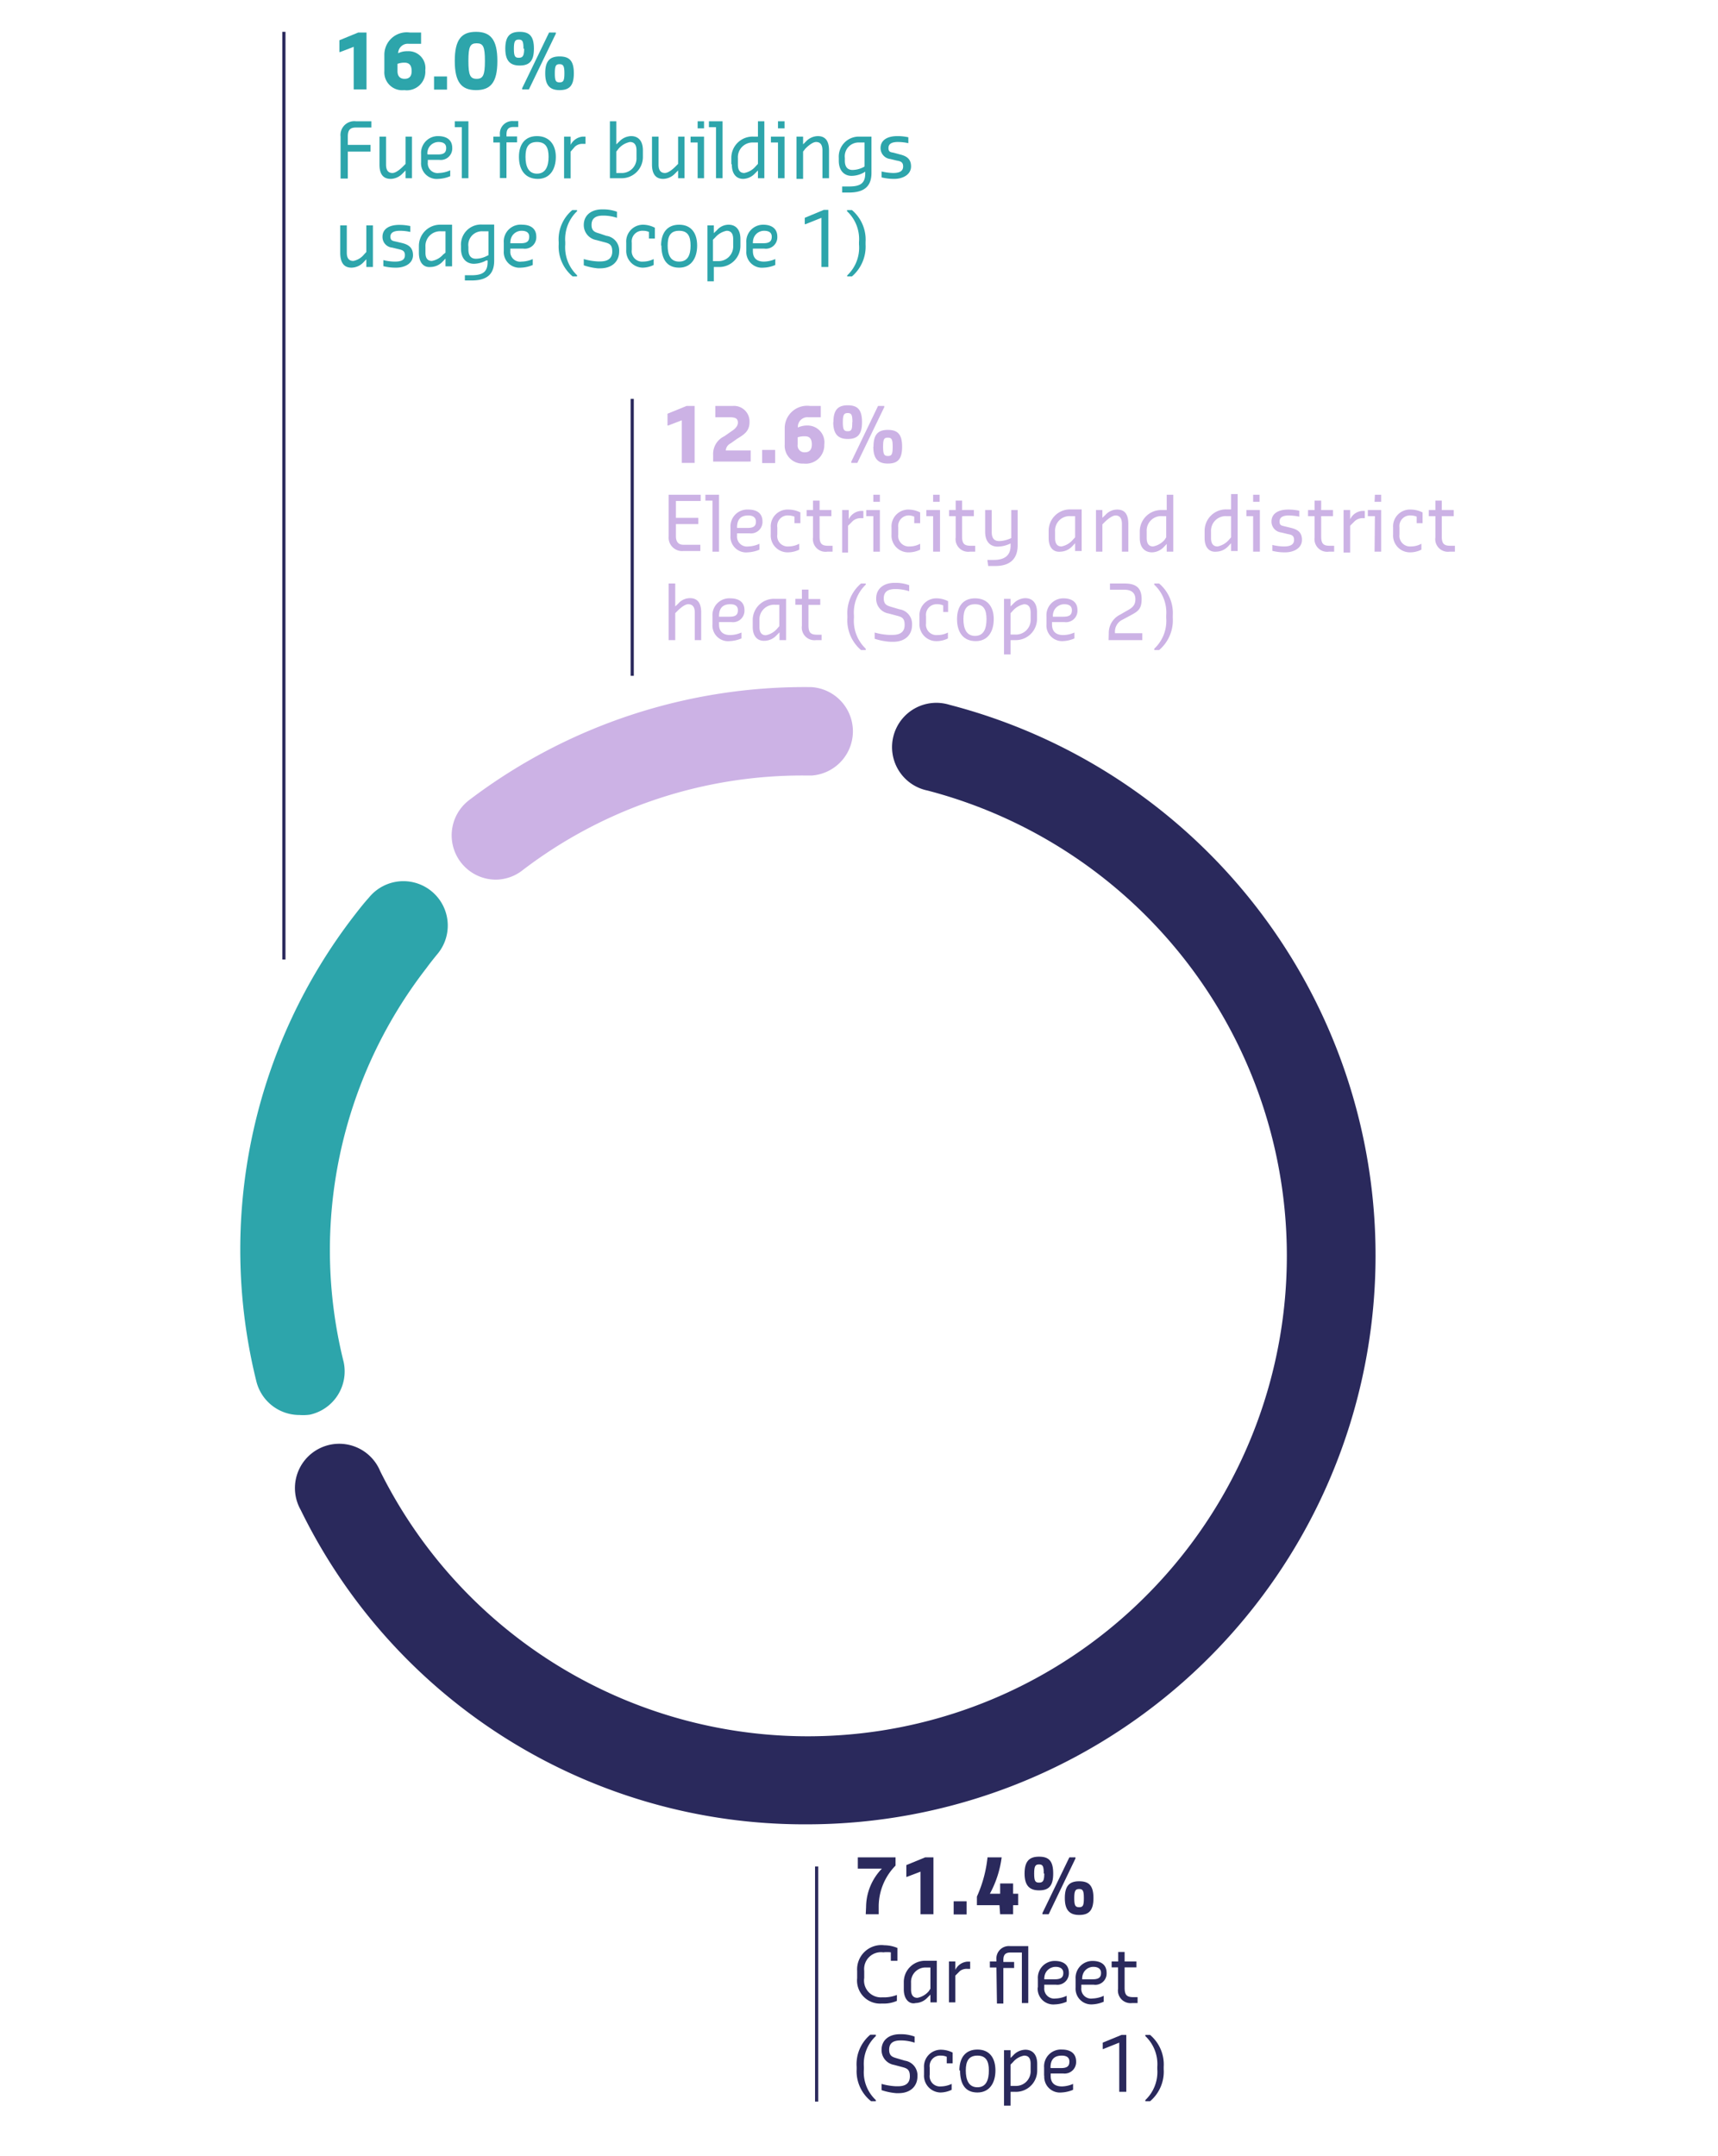 <?xml version="1.0" encoding="utf-8"?>
<svg xmlns="http://www.w3.org/2000/svg" viewBox="0 0 102 128">
  <defs>
    <style>.cls-1{fill:#fff;}.cls-2{fill:#ccb2e5;}.cls-3{fill:#2da5ab;}.cls-4{fill:#2a295c;}</style>
  </defs>
  <g id="Calque_2" data-name="Calque 2">
    <g id="Calque_1-2" data-name="Calque 1">
      <rect class="cls-1" width="102" height="128"/>
      <path class="cls-2" d="M29.44,52.22a2.63,2.63,0,0,1-1.59-4.72,32.93,32.93,0,0,1,20.32-6.71,2.63,2.63,0,0,1,0,5.25H48a27.34,27.34,0,0,0-17,5.64A2.6,2.6,0,0,1,29.44,52.22Z"/>
      <path class="cls-3" d="M17.78,84A2.63,2.63,0,0,1,15.22,82a32.45,32.45,0,0,1,5.86-27.71c.27-.35.54-.69.82-1A2.62,2.62,0,1,1,26,56.6c-.24.29-.47.58-.69.88a27.34,27.34,0,0,0-4.91,23.36,2.63,2.63,0,0,1-2,3.14A2.86,2.86,0,0,1,17.78,84Z"/>
      <path class="cls-4" d="M48,108.3h-.15a33.26,33.26,0,0,1-30-18.67,2.63,2.63,0,1,1,4.72-2.3A28.35,28.35,0,0,0,68,94.78,28.55,28.55,0,0,0,55.07,46.93a2.63,2.63,0,1,1,1.3-5.09A33.77,33.77,0,0,1,48,108.3Z"/>
      <polygon class="cls-2" points="40.48 24.95 39.67 25.26 39.63 25.26 39.63 24.56 40.76 24.1 41.24 24.1 41.24 27.48 40.48 27.48 40.48 24.95"/>
      <path class="cls-2" d="M42.34,27A1.16,1.16,0,0,1,43,25.9l.46-.32c.12-.08.35-.25.35-.49s-.14-.32-.49-.32h-.85V24.1H43.5a.92.92,0,0,1,1,.95c0,.53-.29.73-.74,1l-.38.27a.51.51,0,0,0-.29.42v0h1.48v.66H42.34Z"/>
      <rect class="cls-2" x="45.25" y="26.71" width="0.77" height="0.78"/>
      <path class="cls-2" d="M48.2,26.39c0-.3-.1-.49-.41-.49a1.28,1.28,0,0,0-.43.06v.43a.4.4,0,0,0,.43.46C48.06,26.85,48.2,26.69,48.2,26.39Zm-1.61,0v-.95A1.33,1.33,0,0,1,48.1,24.1h.63v.67H48a.57.57,0,0,0-.63.56v.05a1.32,1.32,0,0,1,.57-.12,1,1,0,0,1,1,1.13,1.1,1.1,0,0,1-1.23,1.13A1.06,1.06,0,0,1,46.59,26.39Z"/>
      <path class="cls-2" d="M53,26.52c0-.44-.06-.54-.29-.54s-.28.1-.28.54.06.55.28.55S53,27,53,26.52Zm-1.14,0c0-.74.28-1,.85-1s.85.24.85,1-.28,1-.85,1S51.85,27.24,51.85,26.52Zm-1.32.89,1.59-3.31h.37v.07l-1.6,3.31h-.36Zm.07-2.35c0-.44-.06-.54-.28-.54s-.29.1-.29.54.06.54.29.54S50.6,25.5,50.6,25.06Zm-1.13,0c0-.74.28-1,.85-1s.85.24.85,1-.29,1-.85,1S49.47,25.78,49.47,25.06Z"/>
      <path class="cls-2" d="M39.7,31.84V29.37h1.9v.37H40.13v1h1.33v.37H40.13v.72c0,.36.17.51.45.51h1v.37h-1A.8.8,0,0,1,39.7,31.84Z"/>
      <polygon class="cls-2" points="42.3 29.72 41.88 29.72 41.88 29.37 42.69 29.37 42.69 32.75 42.3 32.75 42.3 29.72"/>
      <path class="cls-2" d="M43.76,31.34h.63c.39,0,.49-.14.49-.38s-.18-.36-.45-.36c-.43,0-.67.21-.67.71Zm-.39.46v-.49a1,1,0,0,1,1.06-1.06c.49,0,.84.21.84.71a.68.68,0,0,1-.77.7h-.74v.14a.59.59,0,0,0,.67.64,1.7,1.7,0,0,0,.66-.16h0v.35a2,2,0,0,1-.7.16A.93.93,0,0,1,43.37,31.8Z"/>
      <path class="cls-2" d="M45.76,31.73v-.42a1,1,0,0,1,1.05-1.06,1.61,1.61,0,0,1,.71.17v.64h-.35v-.39a1.09,1.09,0,0,0-.36-.07.62.62,0,0,0-.66.71v.42a.62.62,0,0,0,.66.71,1.38,1.38,0,0,0,.64-.16h0v.35a1.56,1.56,0,0,1-.67.16A1,1,0,0,1,45.76,31.73Z"/>
      <path class="cls-2" d="M49.12,32.75a.75.75,0,0,1-.85-.85V30.64h-.38v-.36h.38v-.56h.39v.56h.7v.36h-.7v1.2c0,.45.14.56.52.56h.25v.35Z"/>
      <path class="cls-2" d="M50,30.28h.39v.55l0,0a.86.86,0,0,1,.72-.5h.15v.43h-.17a.7.7,0,0,0-.46.17l-.28.28v1.59H50Z"/>
      <path class="cls-2" d="M51.85,29.37h.39v.42h-.39Zm0,1.27h-.42v-.36h.81v2.47h-.39Z"/>
      <path class="cls-2" d="M52.93,31.73v-.42a1,1,0,0,1,1-1.06,1.56,1.56,0,0,1,.7.17v.64h-.35v-.39A1,1,0,0,0,54,30.6a.63.63,0,0,0-.67.71v.42a.63.63,0,0,0,.67.71,1.3,1.3,0,0,0,.63-.16h0v.35a1.51,1.51,0,0,1-.66.16A1,1,0,0,1,52.93,31.73Z"/>
      <path class="cls-2" d="M55.4,29.37h.39v.42H55.4Zm0,1.27H55v-.36h.81v2.47H55.4Z"/>
      <path class="cls-2" d="M57.58,32.75a.75.75,0,0,1-.84-.85V30.64h-.39v-.36h.39v-.56h.38v.56h.7v.36h-.7v1.2c0,.45.14.56.53.56h.25v.35Z"/>
      <path class="cls-2" d="M58.62,33.24H59c.66,0,1-.28,1-.84v-.14l0,0a1.78,1.78,0,0,1-.77.19c-.39,0-.74-.24-.74-.88V30.28h.39v1.31c0,.39.17.53.45.53a1.74,1.74,0,0,0,.71-.18V30.28h.38v2.09c0,.84-.49,1.23-1.33,1.23h-.42Z"/>
      <path class="cls-2" d="M63.83,31.9V30.64h-.28a.86.86,0,0,0-.91.91v.39c0,.39.18.5.38.5a1.17,1.17,0,0,0,.67-.39Zm-1.57,0v-.39a1.27,1.27,0,0,1,1.29-1.27h.67v2.47h-.39v-.46l-.17.18a1,1,0,0,1-.7.32C62.57,32.79,62.26,32.54,62.26,31.94Z"/>
      <path class="cls-2" d="M65.07,30.28h.38v.46l.18-.17a.93.93,0,0,1,.7-.32c.39,0,.66.21.66.85v1.65h-.38V31.1c0-.39-.18-.5-.38-.5s-.5.25-.64.39l-.14.14v1.62h-.38Z"/>
      <path class="cls-2" d="M69.24,31.9V30.64H69a.86.86,0,0,0-.92.91v.39c0,.39.18.5.38.5a1.2,1.2,0,0,0,.68-.39Zm-1.57,0v-.39A1.27,1.27,0,0,1,69,30.28h.27v-.91h.39v3.38h-.39v-.46l-.17.18a1,1,0,0,1-.7.32C68,32.79,67.67,32.54,67.67,31.94Z"/>
      <path class="cls-2" d="M73.09,31.9V30.64h-.27a.87.87,0,0,0-.92.91v.39c0,.39.18.5.39.5a1.2,1.2,0,0,0,.67-.39Zm-1.57,0v-.39a1.27,1.27,0,0,1,1.3-1.27h.27v-.91h.39v3.38h-.39v-.46l-.17.18a1,1,0,0,1-.7.32C71.83,32.79,71.52,32.54,71.52,31.94Z"/>
      <path class="cls-2" d="M74.4,29.37h.38v.42H74.4Zm0,1.27H74v-.36h.8v2.47H74.4Z"/>
      <path class="cls-2" d="M75.54,32.7v-.35h0a3,3,0,0,0,.69.09c.38,0,.6-.11.6-.39s-.18-.31-.39-.35l-.37-.09a.65.65,0,0,1-.58-.65c0-.45.37-.71,1-.71a3,3,0,0,1,.65.07v.35h0a3.53,3.53,0,0,0-.61-.07c-.37,0-.56.11-.56.36s.14.24.32.29l.33.08c.38.09.68.24.68.72s-.47.74-1,.74A2.94,2.94,0,0,1,75.54,32.7Z"/>
      <path class="cls-2" d="M78.9,32.75a.75.75,0,0,1-.85-.85V30.64h-.39v-.36h.39v-.56h.39v.56h.7v.36h-.7v1.2c0,.45.14.56.52.56h.25v.35Z"/>
      <path class="cls-2" d="M79.77,30.28h.39v.55l0,0a.86.86,0,0,1,.72-.5h.15v.43H80.9a.7.7,0,0,0-.46.17l-.28.28v1.59h-.39Z"/>
      <path class="cls-2" d="M81.63,29.37H82v.42h-.39Zm0,1.27h-.42v-.36H82v2.47h-.39Z"/>
      <path class="cls-2" d="M82.71,31.73v-.42a1,1,0,0,1,1.05-1.06,1.56,1.56,0,0,1,.7.17v.64h-.35v-.39a1,1,0,0,0-.35-.07.63.63,0,0,0-.67.71v.42a.63.63,0,0,0,.67.71,1.3,1.3,0,0,0,.63-.16h0v.35a1.48,1.48,0,0,1-.66.16A1,1,0,0,1,82.71,31.73Z"/>
      <path class="cls-2" d="M86.06,32.75a.75.75,0,0,1-.84-.85V30.64h-.39v-.36h.39v-.56h.38v.56h.71v.36H85.6v1.2c0,.45.14.56.53.56h.25v.35Z"/>
      <path class="cls-2" d="M41.25,36.36c0-.38-.18-.49-.39-.49s-.49.25-.63.39l-.14.14V38H39.7V34.64h.39V36l.18-.17a.91.91,0,0,1,.7-.32c.38,0,.66.21.66.84V38h-.38Z"/>
      <path class="cls-2" d="M42.69,36.61h.63c.39,0,.49-.14.49-.39s-.18-.35-.45-.35c-.43,0-.67.21-.67.71Zm-.39.46v-.49a1,1,0,0,1,1.06-1.06c.49,0,.84.21.84.7a.68.68,0,0,1-.77.71h-.74v.14c0,.46.28.63.67.63a1.73,1.73,0,0,0,.66-.15h0v.35a2,2,0,0,1-.7.16A.93.93,0,0,1,42.3,37.07Z"/>
      <path class="cls-2" d="M46.27,37.17V35.9H46a.87.87,0,0,0-.91.92v.39c0,.39.17.5.38.5a1.17,1.17,0,0,0,.67-.39Zm-1.58,0v-.39A1.26,1.26,0,0,1,46,35.55h.67V38h-.39v-.46l-.18.18a1,1,0,0,1-.7.32C45,38.06,44.69,37.81,44.69,37.21Z"/>
      <path class="cls-2" d="M48.45,38a.75.75,0,0,1-.84-.85V35.9h-.39v-.35h.39V35H48v.56h.7v.35H48v1.21c0,.45.14.56.53.56h.25V38Z"/>
      <path class="cls-2" d="M50.31,36.68v-.14a2.3,2.3,0,0,1,.81-1.9h.28v.07a2.29,2.29,0,0,0-.7,1.83v.14a2.29,2.29,0,0,0,.7,1.83v.08h-.28A2.32,2.32,0,0,1,50.31,36.68Z"/>
      <path class="cls-2" d="M51.93,37.92v-.37h0a3.76,3.76,0,0,0,.84.14H53c.42,0,.71-.16.71-.59s-.19-.48-.5-.56l-.45-.12a.88.88,0,0,1-.74-.9c0-.55.42-.92,1.09-.92h.1a2.3,2.3,0,0,1,.77.14v.36h0a2.65,2.65,0,0,0-.74-.13h-.1c-.42,0-.67.16-.67.55s.22.44.49.52l.44.13a.88.88,0,0,1,.75.93c0,.59-.41,1-1.12,1h-.14A3.68,3.68,0,0,1,51.93,37.92Z"/>
      <path class="cls-2" d="M54.59,37v-.42a1,1,0,0,1,1-1.06,1.56,1.56,0,0,1,.7.17v.64H56v-.39a.83.83,0,0,0-.35-.07.63.63,0,0,0-.67.71V37a.62.62,0,0,0,.67.7,1.32,1.32,0,0,0,.63-.15h0v.35a1.51,1.51,0,0,1-.66.16A1,1,0,0,1,54.59,37Z"/>
      <path class="cls-2" d="M58.57,36.75c0-.54-.16-.88-.68-.88s-.69.34-.69.88.16,1,.69,1S58.57,37.3,58.57,36.75Zm-1.75,0c0-.74.35-1.23,1.07-1.23S59,36,59,36.75s-.35,1.31-1.07,1.31S56.82,37.56,56.82,36.75Z"/>
      <path class="cls-2" d="M60,36.4v1.27h.27a.87.87,0,0,0,.92-.92v-.38c0-.39-.18-.5-.39-.5a1.2,1.2,0,0,0-.67.39Zm-.39-.85H60V36l.17-.17a1,1,0,0,1,.7-.32c.39,0,.7.24.7.85v.38A1.26,1.26,0,0,1,60.29,38H60v.85h-.39Z"/>
      <path class="cls-2" d="M62.51,36.61h.63c.39,0,.5-.14.5-.39s-.18-.35-.46-.35-.67.21-.67.71Zm-.38.46v-.49a1,1,0,0,1,1-1.06c.49,0,.84.21.84.7a.68.68,0,0,1-.77.71h-.74v.14c0,.46.28.63.67.63a1.68,1.68,0,0,0,.66-.15h0v.35a1.89,1.89,0,0,1-.7.16A.93.93,0,0,1,62.13,37.07Z"/>
      <path class="cls-2" d="M65.83,37.58a1.2,1.2,0,0,1,.67-1.09l.38-.22c.34-.18.53-.33.53-.7s-.24-.56-.63-.56H65.9v-.37h.88c.7,0,1,.29,1,.93s-.27.75-.73,1l-.39.21a.79.79,0,0,0-.46.81v0h1.62V38h-2Z"/>
      <path class="cls-2" d="M68.53,38.51a2.26,2.26,0,0,0,.71-1.83v-.14a2.26,2.26,0,0,0-.71-1.83v-.07h.29a2.3,2.3,0,0,1,.81,1.9v.14a2.32,2.32,0,0,1-.81,1.91h-.29Z"/>
      <rect class="cls-4" x="16.76" y="1.89" width="0.19" height="55.07"/>
      <rect class="cls-4" x="37.44" y="23.68" width="0.19" height="16.44"/>
      <path class="cls-4" d="M51.42,113.22a3.31,3.31,0,0,1,.94-2.29H50.93v-.67h2.24v.49a3.47,3.47,0,0,0-1,2.47v.42h-.77Z"/>
      <polygon class="cls-4" points="54.65 111.11 53.84 111.42 53.81 111.42 53.81 110.72 54.93 110.26 55.42 110.26 55.42 113.64 54.65 113.64 54.65 111.11"/>
      <rect class="cls-4" x="56.62" y="112.87" width="0.77" height="0.78"/>
      <path class="cls-4" d="M59.34,113.1H58v-.51a7.51,7.51,0,0,0,.63-2.33h.84a6.17,6.17,0,0,1-.7,2.16h.61v-.61h.77v.61h.3v.68h-.3v.54h-.77Z"/>
      <path class="cls-4" d="M64.35,112.68c0-.44-.06-.54-.28-.54s-.29.1-.29.54.06.54.29.54S64.35,113.12,64.35,112.68Zm-1.13,0c0-.74.28-1,.85-1s.85.24.85,1-.29,1-.85,1S63.22,113.4,63.22,112.68Zm-1.33.89,1.6-3.31h.36v.07l-1.59,3.31h-.37Zm.08-2.35c0-.44-.06-.54-.28-.54s-.29.1-.29.54.06.54.29.54S62,111.66,62,111.22Zm-1.14,0c0-.74.29-1,.86-1s.84.24.84,1-.28,1-.84,1S60.83,111.94,60.83,111.22Z"/>
      <path class="cls-4" d="M50.89,117.43V117a1.44,1.44,0,0,1,1.62-1.52,2,2,0,0,1,.77.16v.76h-.39v-.5a2,2,0,0,0-.45,0A1,1,0,0,0,51.31,117v.42a1,1,0,0,0,1.06,1.15h.21a2.17,2.17,0,0,0,.67-.14h0v.35a1.89,1.89,0,0,1-.7.16h-.21A1.37,1.37,0,0,1,50.89,117.43Z"/>
      <path class="cls-4" d="M55.24,118.06V116.8H55a.86.86,0,0,0-.91.91v.39c0,.39.17.5.38.5a1.17,1.17,0,0,0,.67-.39Zm-1.58,0v-.39a1.26,1.26,0,0,1,1.3-1.27h.66v2.47h-.38v-.46l-.18.18a1,1,0,0,1-.7.32C54,119,53.66,118.7,53.66,118.1Z"/>
      <path class="cls-4" d="M56.34,116.44h.38V117l0-.06a.87.87,0,0,1,.72-.49h.16v.43h-.18A.67.67,0,0,0,57,117l-.28.28v1.59h-.38Z"/>
      <path class="cls-4" d="M59.16,116.8h-.39v-.36h.39v-.1a.74.74,0,0,1,.81-.81h1.08v3.38h-.38v-3H60c-.32,0-.43.14-.43.46v.1h.64v.36h-.64v2.11h-.38Z"/>
      <path class="cls-4" d="M62,117.5h.63c.39,0,.5-.14.5-.38s-.18-.36-.46-.36-.67.21-.67.71Zm-.38.46v-.49a1,1,0,0,1,1-1.06c.49,0,.84.21.84.71a.68.68,0,0,1-.77.7H62V118a.59.59,0,0,0,.67.64,1.65,1.65,0,0,0,.66-.16h0v.35a1.89,1.89,0,0,1-.7.16A.93.93,0,0,1,61.61,118Z"/>
      <path class="cls-4" d="M64.25,117.5h.63c.38,0,.49-.14.49-.38s-.18-.36-.46-.36-.66.21-.66.71Zm-.39.46v-.49a1,1,0,0,1,1-1.06c.49,0,.84.21.84.71a.67.67,0,0,1-.77.7h-.73V118a.58.58,0,0,0,.66.64,1.71,1.71,0,0,0,.67-.16h0v.35a1.89,1.89,0,0,1-.7.16A.93.93,0,0,1,63.86,118Z"/>
      <path class="cls-4" d="M67.22,118.91a.75.75,0,0,1-.84-.85v-1.27H66v-.35h.39v-.56h.38v.56h.7v.35h-.7V118c0,.45.14.56.53.56h.24v.35Z"/>
      <path class="cls-4" d="M50.86,122.84v-.14a2.28,2.28,0,0,1,.81-1.91H52v.08a2.26,2.26,0,0,0-.71,1.83v.14a2.26,2.26,0,0,0,.71,1.83v.07h-.28A2.27,2.27,0,0,1,50.86,122.84Z"/>
      <path class="cls-4" d="M52.34,124.08v-.37h0a3.76,3.76,0,0,0,.84.14h.14c.42,0,.7-.16.7-.59s-.19-.48-.49-.56l-.45-.12a.89.89,0,0,1-.74-.9c0-.55.42-.92,1.09-.92h.1a2.3,2.3,0,0,1,.77.14v.36h0a2.72,2.72,0,0,0-.74-.13h-.1c-.43,0-.67.16-.67.55s.22.44.49.52l.44.13a.88.88,0,0,1,.75.93c0,.59-.42,1-1.12,1h-.14A3.68,3.68,0,0,1,52.34,124.08Z"/>
      <path class="cls-4" d="M54.86,123.16v-.42a1,1,0,0,1,1-1.06,1.56,1.56,0,0,1,.7.17v.64h-.35v-.39a.8.8,0,0,0-.35-.07.62.62,0,0,0-.66.71v.42a.61.61,0,0,0,.66.7,1.54,1.54,0,0,0,.64-.15h0v.35a1.56,1.56,0,0,1-.67.16A1,1,0,0,1,54.86,123.16Z"/>
      <path class="cls-4" d="M58.71,122.91c0-.54-.16-.88-.68-.88s-.69.34-.69.88.16,1,.69,1S58.71,123.46,58.71,122.91Zm-1.75,0c0-.74.35-1.24,1.07-1.24s1.07.5,1.07,1.24-.35,1.31-1.07,1.31S57,123.72,57,122.91Z"/>
      <path class="cls-4" d="M60,122.56v1.27h.28a.87.87,0,0,0,.91-.92v-.39c0-.39-.17-.49-.39-.49a1.12,1.12,0,0,0-.66.39Zm-.39-.85H60v.46l.17-.17a1,1,0,0,1,.71-.32c.38,0,.7.24.7.84v.39a1.26,1.26,0,0,1-1.3,1.27H60V125h-.39Z"/>
      <path class="cls-4" d="M62.38,122.77H63c.39,0,.49-.14.49-.39s-.18-.35-.45-.35c-.43,0-.67.21-.67.71Zm-.39.46v-.49a1,1,0,0,1,1.06-1.07c.49,0,.84.22.84.71a.68.68,0,0,1-.77.71h-.74v.14c0,.46.28.63.67.63a1.73,1.73,0,0,0,.66-.15h0v.35a2,2,0,0,1-.7.16A.93.93,0,0,1,62,123.23Z"/>
      <polygon class="cls-4" points="66.45 121.26 65.5 121.64 65.47 121.64 65.47 121.26 66.59 120.8 66.87 120.8 66.87 124.18 66.45 124.18 66.45 121.26"/>
      <path class="cls-4" d="M68,124.67a2.3,2.3,0,0,0,.71-1.83v-.14a2.3,2.3,0,0,0-.71-1.83v-.07h.28a2.3,2.3,0,0,1,.81,1.9v.14a2.3,2.3,0,0,1-.81,1.9H68Z"/>
      <rect class="cls-4" x="48.39" y="110.8" width="0.19" height="13.96"/>
      <polygon class="cls-3" points="21 2.78 20.19 3.09 20.15 3.09 20.15 2.39 21.27 1.93 21.76 1.93 21.76 5.31 21 5.31 21 2.78"/>
      <path class="cls-3" d="M24.44,4.22c0-.3-.11-.5-.42-.5a1.2,1.2,0,0,0-.42.07v.43c0,.28.13.46.42.46S24.44,4.52,24.44,4.22Zm-1.62,0V3.27a1.33,1.33,0,0,1,1.51-1.34H25V2.6h-.73a.57.57,0,0,0-.63.56v0a1.18,1.18,0,0,1,.56-.12,1,1,0,0,1,1.05,1.13A1.1,1.1,0,0,1,24,5.35,1.06,1.06,0,0,1,22.82,4.22Z"/>
      <rect class="cls-3" x="25.77" y="4.54" width="0.77" height="0.78"/>
      <path class="cls-3" d="M28.79,3.62c0-.85-.1-1.05-.49-1.05s-.49.2-.49,1.05.11,1.06.49,1.06S28.79,4.46,28.79,3.62ZM27,3.62c0-1.3.42-1.73,1.26-1.73s1.27.43,1.27,1.73-.42,1.73-1.27,1.73S27,4.89,27,3.62Z"/>
      <path class="cls-3" d="M33.51,4.35c0-.44-.07-.54-.29-.54s-.28.1-.28.54.05.54.28.54S33.51,4.79,33.51,4.35Zm-1.14,0c0-.74.28-1,.85-1s.85.24.85,1-.28,1-.85,1S32.37,5.07,32.37,4.35ZM31,5.24l1.6-3.31H33V2l-1.6,3.31H31Zm.08-2.35c0-.44-.06-.54-.28-.54s-.29.1-.29.54.06.54.29.54S31.12,3.33,31.12,2.89ZM30,2.89c0-.74.28-1,.85-1s.85.24.85,1-.29,1-.85,1S30,3.61,30,2.89Z"/>
      <path class="cls-3" d="M20.22,8.11a.82.82,0,0,1,.92-.91h.91v.37h-.91c-.36,0-.49.15-.49.54V8.6H22V9H20.65v1.6h-.43Z"/>
      <path class="cls-3" d="M22.53,9.77V8.11h.39V9.77c0,.39.17.5.38.5s.49-.25.63-.39l.15-.15V8.11h.38v2.47h-.38v-.46l-.18.18a1,1,0,0,1-.7.32C22.81,10.62,22.53,10.41,22.53,9.77Z"/>
      <path class="cls-3" d="M25.4,9.17H26c.39,0,.49-.14.49-.39s-.18-.35-.46-.35-.66.21-.66.71ZM25,9.63V9.14a1,1,0,0,1,1-1.06c.5,0,.85.21.85.7a.68.68,0,0,1-.77.71H25.4v.14a.58.58,0,0,0,.66.64,1.71,1.71,0,0,0,.67-.16h0v.35a2,2,0,0,1-.71.16A.93.93,0,0,1,25,9.63Z"/>
      <polygon class="cls-3" points="27.42 7.55 27 7.55 27 7.2 27.81 7.2 27.81 10.58 27.42 10.58 27.42 7.55"/>
      <path class="cls-3" d="M29.68,8.46h-.39V8.11h.39V8a.74.74,0,0,1,.81-.81h.28v.35h-.28c-.31,0-.42.14-.42.46v.1h.63v.35h-.63v2.12h-.39Z"/>
      <path class="cls-3" d="M32.57,9.31c0-.54-.16-.88-.69-.88s-.68.34-.68.88.16,1,.68,1S32.57,9.86,32.57,9.31Zm-1.76,0c0-.74.36-1.23,1.07-1.23S33,8.57,33,9.31s-.35,1.31-1.07,1.31S30.81,10.12,30.81,9.31Z"/>
      <path class="cls-3" d="M33.49,8.11h.39v.55l0-.06a.89.89,0,0,1,.72-.49h.16v.43h-.17a.65.65,0,0,0-.46.17L33.88,9v1.59h-.39Z"/>
      <path class="cls-3" d="M36.59,9v1.27h.28a.87.87,0,0,0,.92-.92V8.93c0-.39-.18-.5-.39-.5a1.2,1.2,0,0,0-.67.39ZM36.21,7.2h.38V8.57l.18-.17a1,1,0,0,1,.7-.32c.39,0,.7.24.7.85v.38a1.26,1.26,0,0,1-1.3,1.27h-.66Z"/>
      <path class="cls-3" d="M38.71,9.77V8.11h.39V9.77c0,.39.17.5.38.5s.49-.25.63-.39l.15-.15V8.11h.38v2.47h-.38v-.46l-.18.18a1,1,0,0,1-.71.32C39,10.62,38.71,10.41,38.71,9.77Z"/>
      <path class="cls-3" d="M41.42,7.2h.38v.42h-.38Zm0,1.26H41V8.11h.8v2.47h-.38Z"/>
      <polygon class="cls-3" points="42.51 7.55 42.09 7.55 42.09 7.2 42.9 7.2 42.9 10.58 42.51 10.58 42.51 7.55"/>
      <path class="cls-3" d="M45,9.73V8.46h-.28a.87.87,0,0,0-.91.92v.39c0,.39.17.5.38.5a1.17,1.17,0,0,0,.67-.39Zm-1.58,0V9.38a1.26,1.26,0,0,1,1.3-1.27H45V7.2h.38v3.38H45v-.46l-.18.18a1,1,0,0,1-.7.32C43.76,10.62,43.45,10.37,43.45,9.77Z"/>
      <path class="cls-3" d="M46.19,7.2h.39v.42h-.39Zm0,1.26h-.42V8.11h.81v2.47h-.39Z"/>
      <path class="cls-3" d="M47.29,8.11h.39v.46l.17-.17a1,1,0,0,1,.7-.32c.39,0,.67.21.67.85v1.65h-.39V8.93c0-.39-.17-.5-.38-.5s-.49.25-.63.39L47.68,9v1.62h-.39Z"/>
      <path class="cls-3" d="M51.33,9.88V8.46H51a.82.82,0,0,0-.84.92v.16c0,.39.18.55.46.55a1.48,1.48,0,0,0,.67-.18ZM50,11.07h.42c.67,0,.95-.2.95-.77v-.11l-.08.05a1.51,1.51,0,0,1-.73.2c-.41,0-.76-.28-.76-.9V9.38A1.19,1.19,0,0,1,51,8.11h.74v2.16c0,.84-.49,1.16-1.34,1.16H50Z"/>
      <path class="cls-3" d="M52.34,10.53v-.35h0a3.5,3.5,0,0,0,.68.09c.39,0,.6-.11.6-.39s-.18-.31-.39-.35l-.37-.09a.65.65,0,0,1-.58-.65c0-.45.37-.71,1-.71a2.93,2.93,0,0,1,.65.07V8.5h0a2.86,2.86,0,0,0-.62-.07c-.37,0-.56.11-.56.36s.14.24.32.28l.33.09c.38.09.69.24.69.72s-.48.74-1,.74A3.08,3.08,0,0,1,52.34,10.53Z"/>
      <path class="cls-3" d="M20.2,15V13.38h.39V15c0,.39.18.49.39.49a1.08,1.08,0,0,0,.63-.38l.14-.15V13.38h.39v2.47h-.39v-.46l-.17.18a1,1,0,0,1-.71.32C20.48,15.89,20.2,15.67,20.2,15Z"/>
      <path class="cls-3" d="M22.76,15.8v-.36h0a2.87,2.87,0,0,0,.68.09c.39,0,.6-.1.6-.38s-.18-.31-.38-.36l-.37-.09a.63.63,0,0,1-.58-.65c0-.44.37-.7,1-.7a3.08,3.08,0,0,1,.65.07v.35h0a2.77,2.77,0,0,0-.61-.07c-.37,0-.57.11-.57.35s.14.25.32.29l.34.08c.38.09.68.25.68.73s-.47.74-1,.74A2.92,2.92,0,0,1,22.76,15.8Z"/>
      <path class="cls-3" d="M26.45,15V13.73h-.28a.87.87,0,0,0-.91.92V15c0,.39.18.49.38.49a1.16,1.16,0,0,0,.67-.38Zm-1.58,0v-.39a1.26,1.26,0,0,1,1.3-1.27h.67v2.47h-.39v-.46l-.17.18a1,1,0,0,1-.71.32C25.19,15.89,24.87,15.64,24.87,15Z"/>
      <path class="cls-3" d="M29,15.15V13.73h-.35a.81.81,0,0,0-.84.92v.16c0,.39.17.55.45.55a1.45,1.45,0,0,0,.67-.18ZM27.6,16.34H28c.67,0,.95-.21.95-.78v-.1l-.08,0a1.58,1.58,0,0,1-.73.2c-.42,0-.77-.28-.77-.9v-.16a1.19,1.19,0,0,1,1.23-1.27h.74v2.15c0,.85-.49,1.17-1.34,1.17H27.6Z"/>
      <path class="cls-3" d="M30.3,14.44h.63c.38,0,.49-.14.49-.39s-.18-.35-.46-.35-.66.21-.66.71Zm-.39.46v-.49A1,1,0,0,1,31,13.34c.49,0,.84.22.84.71a.68.68,0,0,1-.77.71H30.3v.14a.58.58,0,0,0,.66.63,1.74,1.74,0,0,0,.67-.15h0v.35a1.89,1.89,0,0,1-.7.16A.93.93,0,0,1,29.91,14.9Z"/>
      <path class="cls-3" d="M33.17,14.51v-.14a2.27,2.27,0,0,1,.81-1.9h.28v.07a2.29,2.29,0,0,0-.7,1.83v.14a2.29,2.29,0,0,0,.7,1.83v.07H34A2.3,2.3,0,0,1,33.17,14.51Z"/>
      <path class="cls-3" d="M34.66,15.75v-.37h0a3.76,3.76,0,0,0,.84.14h.14c.42,0,.71-.16.71-.59s-.19-.48-.5-.56l-.45-.12a.9.9,0,0,1-.74-.9c0-.55.42-.92,1.09-.92h.1a2.37,2.37,0,0,1,.78.14v.36h0a2.65,2.65,0,0,0-.74-.13h-.1c-.42,0-.67.16-.67.55s.23.44.5.52L36,14a.88.88,0,0,1,.76.93c0,.59-.42,1-1.13,1h-.14A3.58,3.58,0,0,1,34.66,15.75Z"/>
      <path class="cls-3" d="M37.18,14.83v-.42a1,1,0,0,1,1-1.07,1.55,1.55,0,0,1,.7.18v.64h-.35v-.39a.83.83,0,0,0-.35-.07.63.63,0,0,0-.67.71v.42a.62.62,0,0,0,.67.7,1.44,1.44,0,0,0,.63-.15h0v.35a1.51,1.51,0,0,1-.66.16A1,1,0,0,1,37.18,14.83Z"/>
      <path class="cls-3" d="M41,14.58c0-.54-.15-.88-.68-.88s-.68.34-.68.88.16.95.68.95S41,15.13,41,14.58Zm-1.75,0c0-.74.35-1.24,1.07-1.24s1.07.5,1.07,1.24-.35,1.31-1.07,1.31S39.27,15.39,39.27,14.58Z"/>
      <path class="cls-3" d="M42.33,14.23V15.5h.28a.87.87,0,0,0,.92-.92v-.39c0-.38-.18-.49-.39-.49a1.2,1.2,0,0,0-.67.39ZM42,13.38h.38v.46l.18-.17a.92.92,0,0,1,.7-.33c.39,0,.7.25.7.85v.39a1.26,1.26,0,0,1-1.3,1.27h-.28v.85H42Z"/>
      <path class="cls-3" d="M44.7,14.44h.62c.39,0,.5-.14.5-.39s-.18-.35-.46-.35-.66.21-.66.71Zm-.39.46v-.49a1,1,0,0,1,1-1.07c.49,0,.84.22.84.71a.68.68,0,0,1-.77.71H44.7v.14c0,.46.27.63.66.63a1.79,1.79,0,0,0,.67-.15h0v.35a1.89,1.89,0,0,1-.7.16A.93.93,0,0,1,44.31,14.9Z"/>
      <polygon class="cls-3" points="48.77 12.93 47.82 13.31 47.78 13.31 47.78 12.93 48.91 12.46 49.18 12.46 49.18 15.85 48.77 15.85 48.77 12.93"/>
      <path class="cls-3" d="M50.31,16.34A2.26,2.26,0,0,0,51,14.51v-.14a2.26,2.26,0,0,0-.71-1.83v-.07h.29a2.3,2.3,0,0,1,.81,1.9v.14a2.33,2.33,0,0,1-.81,1.9h-.29Z"/>
    </g>
  </g>
</svg>